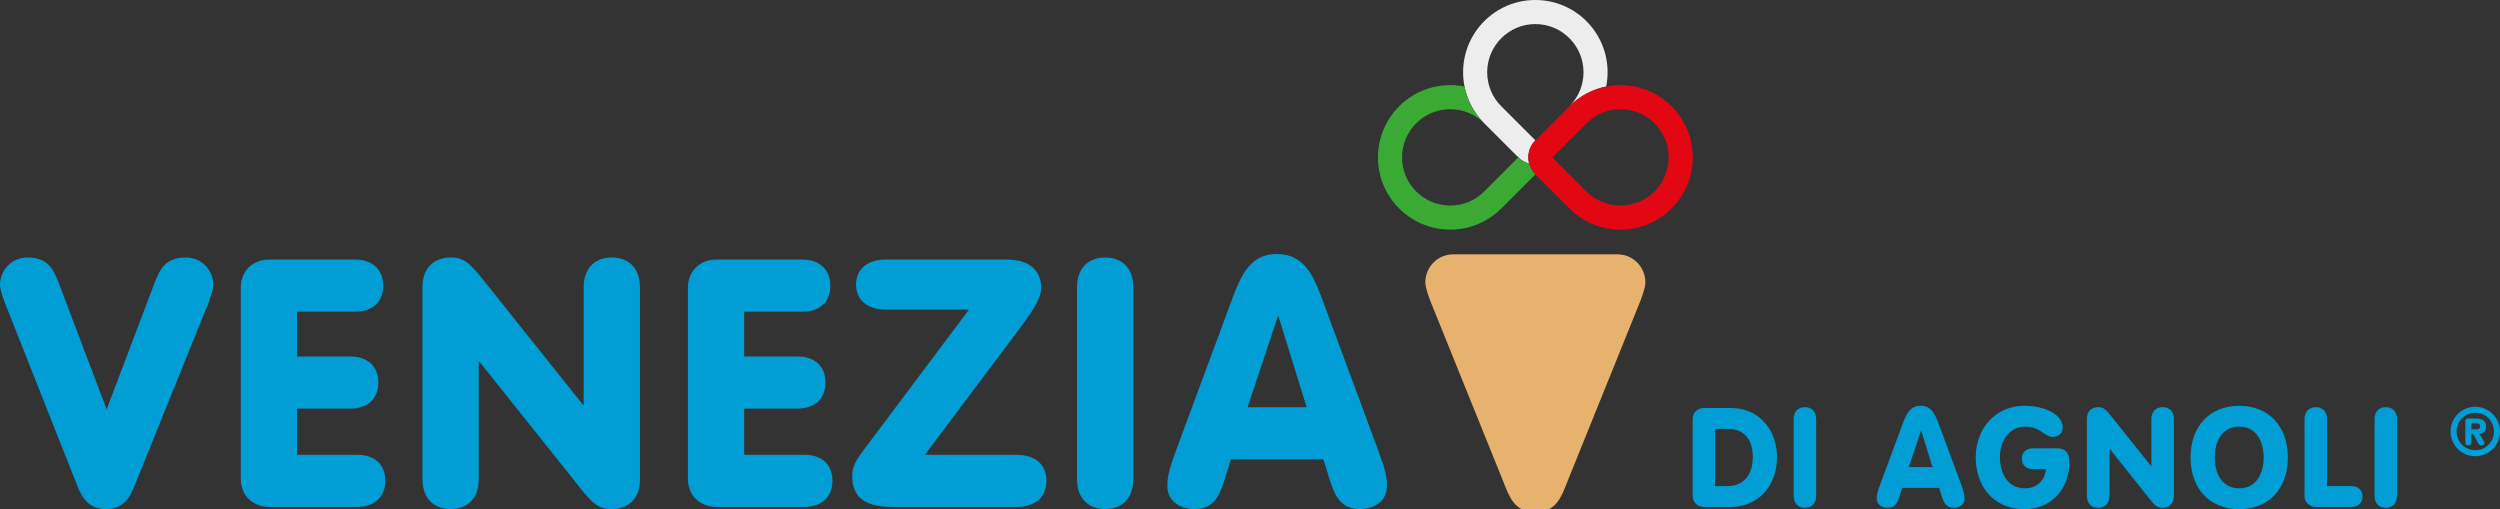 <?xml version="1.0" encoding="utf-8"?>
<!-- Generator: Adobe Illustrator 14.0.0, SVG Export Plug-In  -->
<!DOCTYPE svg PUBLIC "-//W3C//DTD SVG 1.1//EN" "http://www.w3.org/Graphics/SVG/1.1/DTD/svg11.dtd">
<svg version="1.1"
	 xmlns="http://www.w3.org/2000/svg" xmlns:xlink="http://www.w3.org/1999/xlink" xmlns:a="http://ns.adobe.com/AdobeSVGViewerExtensions/3.0/"
	 x="0px" y="0px" width="270px" height="55px" viewBox="0 0 270 55" enable-background="new 0 0 270 55" xml:space="preserve">
<rect x="0" y="0" width="270" height="55" fill="#333333" stroke="none"/>
<defs>
</defs>
<g>
	<defs>
		<rect id="SVGID_1_" width="270" height="55.315"/>
	</defs>
	<clipPath id="SVGID_2_">
		<use xlink:href="#SVGID_1_"  overflow="visible"/>
	</clipPath>
	<path clip-path="url(#SVGID_2_)" fill="#009ED4" d="M16.697,30.548c0.563-1.388,1.088-2.739,3.377-2.739
		c1.764,0,2.964,1.426,2.964,2.964c0,0.563-0.45,1.763-0.638,2.214l-7.579,18.761c-0.601,1.501-1.126,3.228-3.377,3.228
		s-2.776-1.727-3.377-3.228L0.639,32.987C0.45,32.537,0,31.336,0,30.773c0-1.538,1.201-2.964,2.964-2.964
		c2.289,0,2.814,1.351,3.377,2.739l5.178,13.658L16.697,30.548z"/>
	<path clip-path="url(#SVGID_2_)" fill="#009ED4" d="M26.003,31.073c0-1.951,1.463-3.04,3.039-3.04h9.306
		c1.913,0,3.039,1.126,3.039,2.814c0,1.764-1.126,2.814-3.039,2.814h-6.267v4.84h5.742c1.913,0,3.038,1.089,3.038,2.814
		c0,1.726-1.125,2.814-3.038,2.814h-5.742v4.99h6.492c1.913,0,3.039,1.051,3.039,2.814c0,1.688-1.126,2.814-3.039,2.814h-9.531
		c-1.576,0-3.039-1.088-3.039-3.04V31.073z"/>
	<path clip-path="url(#SVGID_2_)" fill="#009ED4" d="M45.627,31.036c0-2.139,1.275-3.227,3.039-3.227
		c1.613,0,2.176,0.713,4.202,3.265l10.094,12.645h0.076V31.036c0-2.139,1.275-3.227,3.039-3.227c1.764,0,3.04,1.088,3.04,3.227
		v20.712c0,2.139-1.275,3.228-3.04,3.228c-1.613,0-2.214-0.714-4.202-3.265L51.78,39.066h-0.075v12.682
		c0,2.139-1.275,3.228-3.039,3.228s-3.039-1.089-3.039-3.228V31.036z"/>
	<path clip-path="url(#SVGID_2_)" fill="#009ED4" d="M74.294,31.073c0-1.951,1.462-3.04,3.039-3.04h9.306
		c1.913,0,3.039,1.126,3.039,2.814c0,1.764-1.126,2.814-3.039,2.814h-6.267v4.84h5.742c1.913,0,3.038,1.089,3.038,2.814
		c0,1.726-1.125,2.814-3.038,2.814h-5.742v4.99h6.492c1.913,0,3.039,1.051,3.039,2.814c0,1.688-1.126,2.814-3.039,2.814h-9.531
		c-1.577,0-3.039-1.088-3.039-3.04V31.073z"/>
	<path clip-path="url(#SVGID_2_)" fill="#009ED4" d="M109.79,49.121c2.102,0,3.228,1.126,3.228,2.814s-1.126,2.814-3.228,2.814
		h-13.47c-3.264,0-4.277-1.351-4.277-3.34c0-1.051,0.412-1.688,1.125-2.663l11.482-15.31h-8.969c-2.101,0-3.227-1.125-3.227-2.701
		s1.126-2.702,3.227-2.702h13.058c3.227,0,3.715,1.989,3.715,3.04c0,1.275-1.125,2.813-2.852,5.103l-9.718,12.944H109.79z"/>
	<path clip-path="url(#SVGID_2_)" fill="#009ED4" d="M122.396,51.748c0,2.139-1.275,3.227-3.039,3.227s-3.039-1.088-3.039-3.227
		V31.036c0-2.139,1.275-3.227,3.039-3.227s3.039,1.088,3.039,3.227V51.748z"/>
	<path clip-path="url(#SVGID_2_)" fill="#009ED4" d="M138.081,34.188h-0.075l-3.265,9.793h6.378L138.081,34.188z M132.828,32.949
		c1.088-2.964,2.026-5.516,5.066-5.516c3.114,0,4.052,2.552,5.141,5.516l5.853,15.798c0.788,2.138,0.901,2.852,0.901,3.751
		c0,1.501-1.201,2.478-2.927,2.478c-1.988,0-2.626-1.276-3.189-2.965l-0.75-2.401h-9.981l-0.75,2.401
		c-0.563,1.688-1.201,2.965-3.189,2.965c-1.726,0-2.926-0.977-2.926-2.478c0-0.899,0.112-1.613,0.9-3.751L132.828,32.949z"/>
	<path clip-path="url(#SVGID_2_)" fill="#009ED4" d="M185.237,52.499h1.29c1.891,0,2.776-1.307,2.776-3.167
		c0-1.801-0.899-3.017-2.671-3.017h-1.395V52.499z M182.805,45.279c0-0.78,0.585-1.214,1.215-1.214h2.911
		c3.183,0,4.983,2.52,4.983,5.267c0,3.496-2.342,5.418-4.983,5.418h-2.911c-0.63,0-1.215-0.436-1.215-1.216V45.279z"/>
	<path clip-path="url(#SVGID_2_)" fill="#009ED4" d="M196.147,53.55c0,0.854-0.51,1.29-1.216,1.29c-0.705,0-1.215-0.436-1.215-1.29
		v-8.285c0-0.855,0.51-1.291,1.215-1.291c0.706,0,1.216,0.436,1.216,1.291V53.55z"/>
	<path clip-path="url(#SVGID_2_)" fill="#009ED4" d="M207.494,46.525h-0.029l-1.307,3.917h2.551L207.494,46.525z M205.393,46.03
		c0.435-1.186,0.811-2.207,2.025-2.207c1.247,0,1.621,1.021,2.057,2.207l2.341,6.318c0.314,0.855,0.36,1.14,0.36,1.501
		c0,0.6-0.48,0.99-1.171,0.99c-0.795,0-1.051-0.511-1.276-1.186l-0.3-0.961h-3.992l-0.3,0.961c-0.226,0.675-0.48,1.186-1.276,1.186
		c-0.69,0-1.169-0.391-1.169-0.99c0-0.361,0.044-0.646,0.359-1.501L205.393,46.03z"/>
	<path clip-path="url(#SVGID_2_)" fill="#009ED4" d="M222.203,48.417c0.84,0,1.291,0.479,1.291,1.485
		c0,2.866-1.892,5.088-4.863,5.088c-3.361,0-5.252-2.521-5.252-5.584c0-3.24,2.235-5.583,5.252-5.583
		c2.012,0,4.142,0.84,4.142,2.342c0,0.6-0.42,1.02-1.095,1.02c-0.886,0-1.306-1.11-2.941-1.11c-1.697,0-2.747,1.471-2.747,3.331
		c0,1.651,0.811,3.333,2.702,3.333c1.275,0,2.161-0.826,2.281-2.071h-1.396c-0.765,0-1.216-0.451-1.216-1.126
		c0-0.705,0.451-1.125,1.216-1.125H222.203z"/>
	<path clip-path="url(#SVGID_2_)" fill="#009ED4" d="M225.385,45.265c0-0.855,0.51-1.29,1.216-1.29c0.645,0,0.87,0.285,1.681,1.305
		l4.037,5.058h0.029v-5.072c0-0.855,0.511-1.29,1.217-1.29c0.704,0,1.215,0.435,1.215,1.29v8.284c0,0.855-0.511,1.292-1.215,1.292
		c-0.646,0-0.886-0.286-1.683-1.307l-4.036-5.058h-0.029v5.072c0,0.855-0.511,1.292-1.216,1.292c-0.706,0-1.216-0.437-1.216-1.292
		V45.265z"/>
	<path clip-path="url(#SVGID_2_)" fill="#009ED4" d="M239.193,49.407c0,1.695,0.765,3.332,2.642,3.332
		c1.876,0,2.641-1.637,2.641-3.332c0-1.696-0.765-3.332-2.641-3.332C239.958,46.075,239.193,47.711,239.193,49.407 M247.087,49.407
		c0,3.392-2.087,5.583-5.253,5.583c-3.167,0-5.253-2.191-5.253-5.583s2.086-5.583,5.253-5.583
		C245,43.824,247.087,46.016,247.087,49.407"/>
	<path clip-path="url(#SVGID_2_)" fill="#009ED4" d="M248.888,45.265c0-0.855,0.511-1.29,1.217-1.29c0.704,0,1.215,0.435,1.215,1.29
		v7.233h2.612c0.765,0,1.215,0.421,1.215,1.126c0,0.675-0.45,1.126-1.215,1.126h-3.827c-0.631,0-1.217-0.436-1.217-1.216V45.265z"/>
	<path clip-path="url(#SVGID_2_)" fill="#009ED4" d="M258.884,53.55c0,0.854-0.511,1.29-1.216,1.29s-1.216-0.436-1.216-1.29v-8.285
		c0-0.855,0.511-1.291,1.216-1.291s1.216,0.436,1.216,1.291V53.55z"/>
	<path clip-path="url(#SVGID_2_)" fill="#009ED4" d="M267.453,46.369c0.239,0,0.385-0.058,0.385-0.318
		c0-0.262-0.146-0.327-0.385-0.327h-0.545v0.646H267.453z M266.908,47.749c0,0.204-0.072,0.349-0.326,0.349
		c-0.255,0-0.327-0.116-0.327-0.349v-2.243c0-0.167,0.06-0.305,0.335-0.305h0.819c0.589,0,1.082,0.174,1.082,0.85
		c0,0.515-0.261,0.777-0.726,0.798l0.515,0.843c0.029,0.058,0.044,0.108,0.044,0.151c0,0.16-0.102,0.255-0.342,0.255
		c-0.231,0-0.304-0.174-0.398-0.349l-0.457-0.856h-0.219V47.749z M267.329,48.62c1.118,0,2.019-0.901,2.019-2.019
		s-0.9-2.018-2.019-2.018c-1.117,0-2.018,0.9-2.018,2.018S266.211,48.62,267.329,48.62 M267.329,43.93
		c1.475,0,2.672,1.199,2.672,2.671c0,1.475-1.197,2.672-2.672,2.672c-1.473,0-2.671-1.197-2.671-2.672
		C264.658,45.129,265.856,43.93,267.329,43.93"/>
	<path clip-path="url(#SVGID_2_)" fill="#EDEDED" d="M165.818,15.157l-3.678-3.677c-0.983-0.982-1.524-2.288-1.524-3.678
		c0-2.869,2.333-5.203,5.201-5.203s5.203,2.334,5.203,5.203c0,1.36-0.52,2.642-1.464,3.618c1.057-1.033,2.405-1.769,3.91-2.073
		c0.101-0.499,0.154-1.016,0.154-1.545c0-4.31-3.493-7.803-7.802-7.803c-4.309,0-7.802,3.493-7.802,7.803
		c0,2.155,0.874,4.104,2.287,5.517h0l3.677,3.677c0.335,0.336,0.741,0.558,1.169,0.671
		C164.916,16.801,165.138,15.838,165.818,15.157"/>
	<path clip-path="url(#SVGID_2_)" fill="#E30613" d="M171.392,13.258l-3.735,3.737l3.677,3.679c0.982,0.983,2.288,1.524,3.677,1.524
		c2.869,0,5.203-2.333,5.203-5.203c0-2.868-2.334-5.202-5.203-5.202C173.65,11.794,172.368,12.314,171.392,13.258 M182.813,16.996
		c0,4.309-3.492,7.802-7.803,7.802c-2.154,0-4.105-0.873-5.516-2.286v0l-3.678-3.678c-1.015-1.015-1.015-2.662,0-3.677l3.678-3.677
		v-0.001c1.411-1.411,3.364-2.284,5.516-2.284C179.321,9.194,182.813,12.688,182.813,16.996"/>
	<path clip-path="url(#SVGID_2_)" fill="#3AAA35" d="M163.979,16.997l-0.002-0.001l-3.676,3.679
		c-0.982,0.982-2.289,1.524-3.678,1.524c-2.869,0-5.203-2.333-5.203-5.202c0-2.868,2.334-5.202,5.203-5.202
		c1.361,0,2.643,0.52,3.619,1.464l0.05,0.049c-1.061-1.064-1.814-2.43-2.122-3.959c-0.5-0.101-1.017-0.155-1.546-0.155
		c-4.31,0-7.803,3.494-7.803,7.802c0,4.309,3.494,7.802,7.803,7.802c2.155,0,4.104-0.874,5.517-2.287v0.001l3.677-3.678
		c0,0,0,0,0-0.001c-0.334-0.334-0.557-0.738-0.67-1.166C164.719,17.555,164.314,17.333,163.979,16.997"/>
	<path clip-path="url(#SVGID_2_)" fill="#E7B26D" d="M165.817,55.315c-2.308,0-2.847-1.77-3.462-3.308l-7.769-19.23
		c-0.192-0.462-0.654-1.692-0.654-2.27c0-1.576,1.231-3.038,3.039-3.038h8.847c3.824,0,7.666,0,8.847,0
		c1.808,0,3.038,1.461,3.038,3.037c0,0.577-0.461,1.808-0.654,2.27l-7.769,19.23C168.664,53.546,168.125,55.315,165.817,55.315"/>
</g>
</svg>
